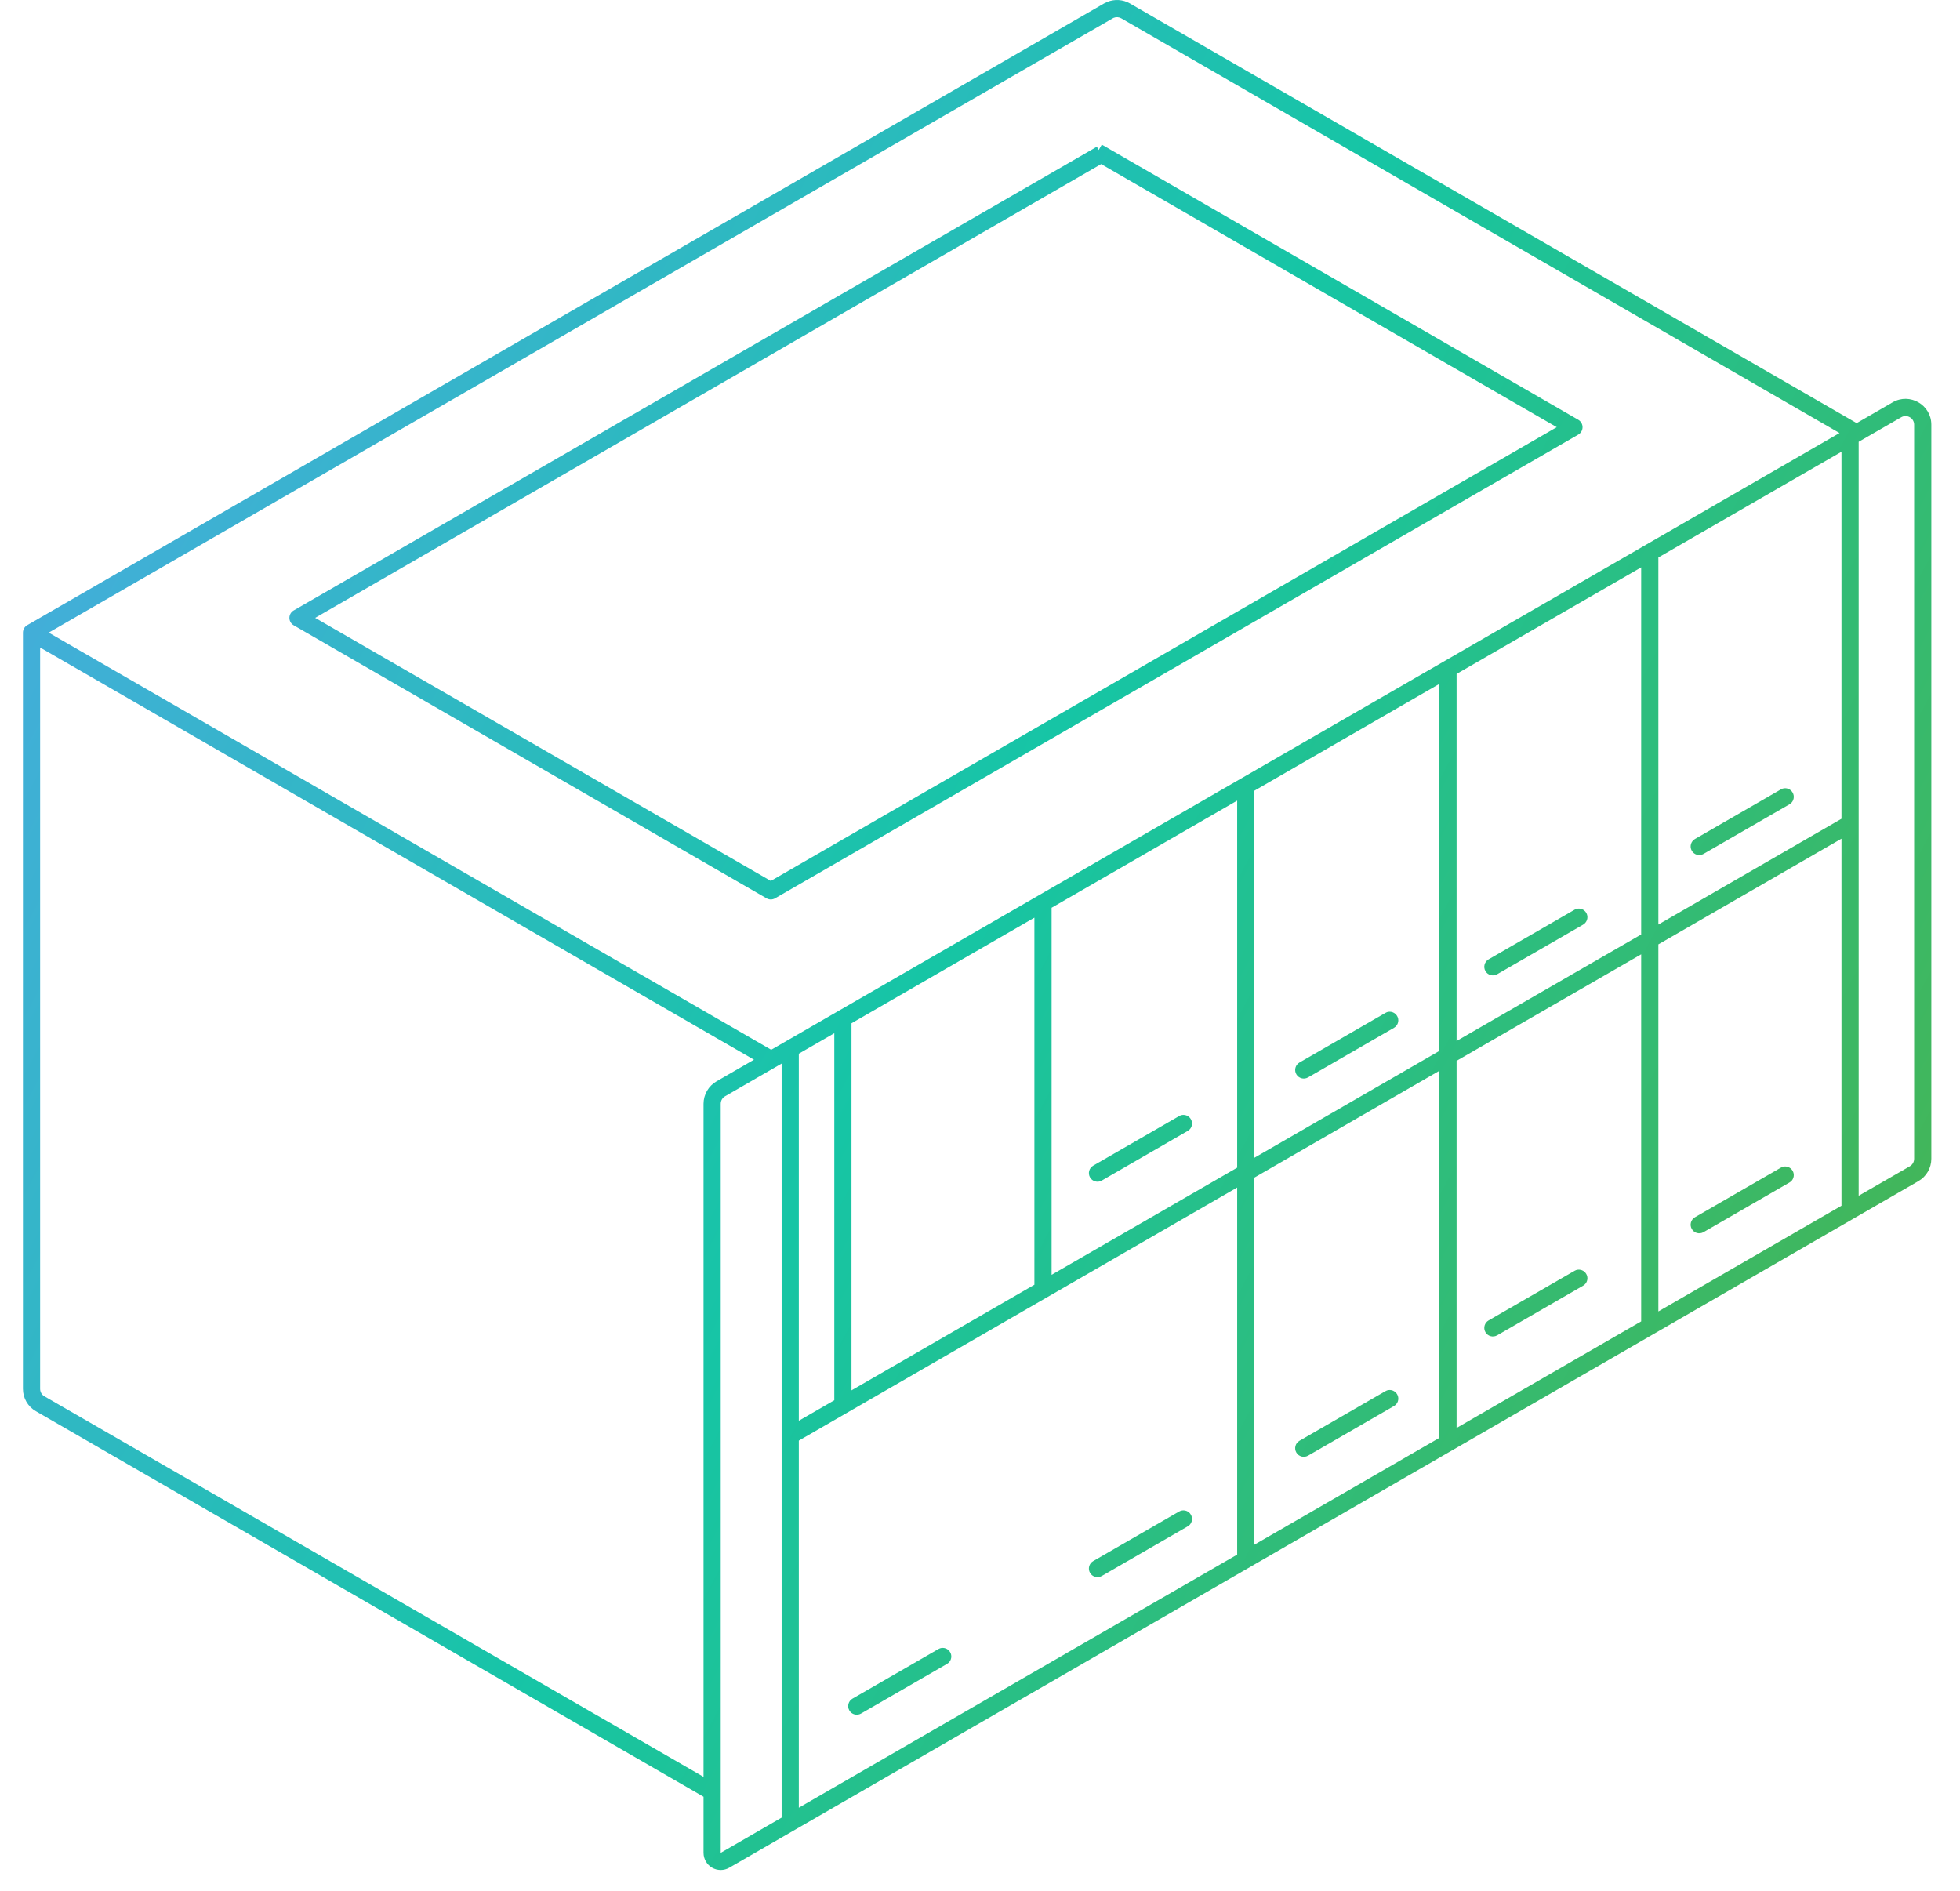 <svg width="57" height="55" viewBox="0 0 57 55" fill="none" xmlns="http://www.w3.org/2000/svg">
<path d="M32.198 0.057C32.411 -0.031 32.656 -0.017 32.859 0.1L53.995 12.305L55.041 11.7C55.541 11.412 56.166 11.773 56.166 12.35V33.7C56.166 33.968 56.023 34.215 55.791 34.349L21.209 54.316C21.054 54.405 20.864 54.405 20.709 54.316C20.555 54.227 20.461 54.062 20.46 53.885V52.252L1.042 41.04C0.81 40.906 0.667 40.658 0.667 40.391V18.398C0.667 18.309 0.714 18.226 0.792 18.181L32.109 0.1L32.198 0.057ZM21.085 31.882C21.008 31.926 20.961 32.009 20.96 32.099V53.883L22.731 52.859V30.931L21.085 31.882ZM23.231 41.896V52.571L35.979 45.211V34.535L23.231 41.896ZM1.167 40.391C1.167 40.48 1.214 40.563 1.292 40.607L20.46 51.674V32.099C20.461 31.831 20.604 31.583 20.835 31.449L21.927 30.818L1.167 18.831V40.391ZM27.337 47.936C27.448 47.9 27.572 47.944 27.632 48.049C27.693 48.153 27.669 48.283 27.582 48.36L27.541 48.389L25.041 49.833C24.922 49.902 24.769 49.862 24.7 49.742C24.631 49.623 24.672 49.469 24.791 49.4L27.291 47.957L27.337 47.936ZM34.337 43.936C34.448 43.9 34.572 43.944 34.632 44.049C34.693 44.153 34.669 44.283 34.583 44.36L34.541 44.389L32.041 45.833C31.922 45.902 31.769 45.861 31.7 45.742C31.631 45.623 31.672 45.469 31.791 45.4L34.291 43.957L34.337 43.936ZM36.479 34.247V44.923L41.86 41.815V31.14L36.479 34.247ZM40.336 40.435C40.447 40.399 40.571 40.444 40.631 40.548C40.692 40.652 40.669 40.783 40.581 40.86L40.541 40.889L38.041 42.333C37.921 42.402 37.768 42.361 37.699 42.241C37.63 42.122 37.671 41.969 37.791 41.9L40.291 40.457L40.336 40.435ZM42.36 30.851V41.527L47.728 38.428V27.753L42.36 30.851ZM23.231 30.643V41.318L24.263 40.722V30.048L23.231 30.643ZM24.763 29.759V40.434L30.082 37.362V26.687L24.763 29.759ZM45.836 36.936C45.947 36.9 46.071 36.944 46.131 37.049C46.192 37.153 46.168 37.283 46.081 37.36L46.041 37.389L43.541 38.833C43.421 38.902 43.268 38.862 43.199 38.742C43.13 38.623 43.171 38.469 43.291 38.4L45.791 36.957L45.836 36.936ZM48.228 27.464V38.139L53.553 35.064V24.39L48.228 27.464ZM30.582 26.399V37.074L35.979 33.958V23.283L30.582 26.399ZM51.837 33.935C51.947 33.899 52.072 33.944 52.132 34.048C52.193 34.152 52.169 34.283 52.083 34.36L52.041 34.389L49.541 35.833C49.422 35.902 49.269 35.861 49.2 35.741C49.131 35.622 49.172 35.469 49.291 35.4L51.791 33.957L51.837 33.935ZM55.666 12.35C55.666 12.157 55.458 12.038 55.291 12.134L54.053 12.848V34.775L55.541 33.917C55.619 33.872 55.666 33.789 55.666 33.7V12.35ZM34.337 32.435C34.448 32.399 34.572 32.443 34.632 32.548C34.693 32.652 34.67 32.783 34.583 32.86L34.541 32.889L32.041 34.333C31.922 34.402 31.769 34.361 31.7 34.241C31.631 34.122 31.672 33.969 31.791 33.9L34.291 32.457L34.337 32.435ZM36.479 22.995V33.67L41.86 30.562V19.888L36.479 22.995ZM40.336 29.435C40.447 29.399 40.571 29.444 40.631 29.548C40.692 29.652 40.669 29.783 40.581 29.86L40.541 29.89L38.041 31.333C37.921 31.402 37.768 31.361 37.699 31.241C37.63 31.122 37.671 30.969 37.791 30.9L40.291 29.457L40.336 29.435ZM32.609 0.534C32.541 0.495 32.459 0.49 32.388 0.519L32.359 0.534L1.417 18.398L22.428 30.529L53.496 12.593L32.609 0.534ZM42.36 19.599V30.274L47.728 27.176V16.5L42.36 19.599ZM45.836 26.435C45.947 26.399 46.071 26.443 46.131 26.548C46.192 26.652 46.168 26.782 46.081 26.859L46.041 26.889L43.541 28.332C43.421 28.401 43.268 28.361 43.199 28.241C43.13 28.122 43.171 27.968 43.291 27.899L45.791 26.456L45.836 26.435ZM48.228 16.212V26.887L53.553 23.811V13.137L48.228 16.212ZM32.148 4.267L45.898 12.207C45.975 12.252 46.023 12.334 46.023 12.423C46.023 12.512 45.975 12.595 45.898 12.639L22.541 26.124C22.464 26.169 22.369 26.169 22.291 26.124L8.541 18.185C8.464 18.141 8.417 18.059 8.416 17.97C8.416 17.88 8.464 17.797 8.541 17.753L31.898 4.267L31.952 4.362L32.041 4.207L32.148 4.267ZM9.166 17.969L22.416 25.619L45.273 12.423L32.023 4.772L9.166 17.969ZM51.837 22.935C51.947 22.899 52.072 22.944 52.132 23.048C52.193 23.152 52.169 23.283 52.083 23.36L52.041 23.39L49.541 24.833C49.422 24.902 49.269 24.861 49.2 24.741C49.131 24.622 49.172 24.469 49.291 24.4L51.791 22.957L51.837 22.935Z" fill="url(#paint0_linear_4988_5730)"/>
<defs>
<linearGradient id="paint0_linear_4988_5730" x1="0.667" y1="0" x2="66.425" y2="35.24" gradientUnits="userSpaceOnUse">
<stop stop-color="#50A7E9"/>
<stop offset="0.49" stop-color="#16C5A5"/>
<stop offset="1" stop-color="#51B141"/>
</linearGradient>
</defs>
</svg>